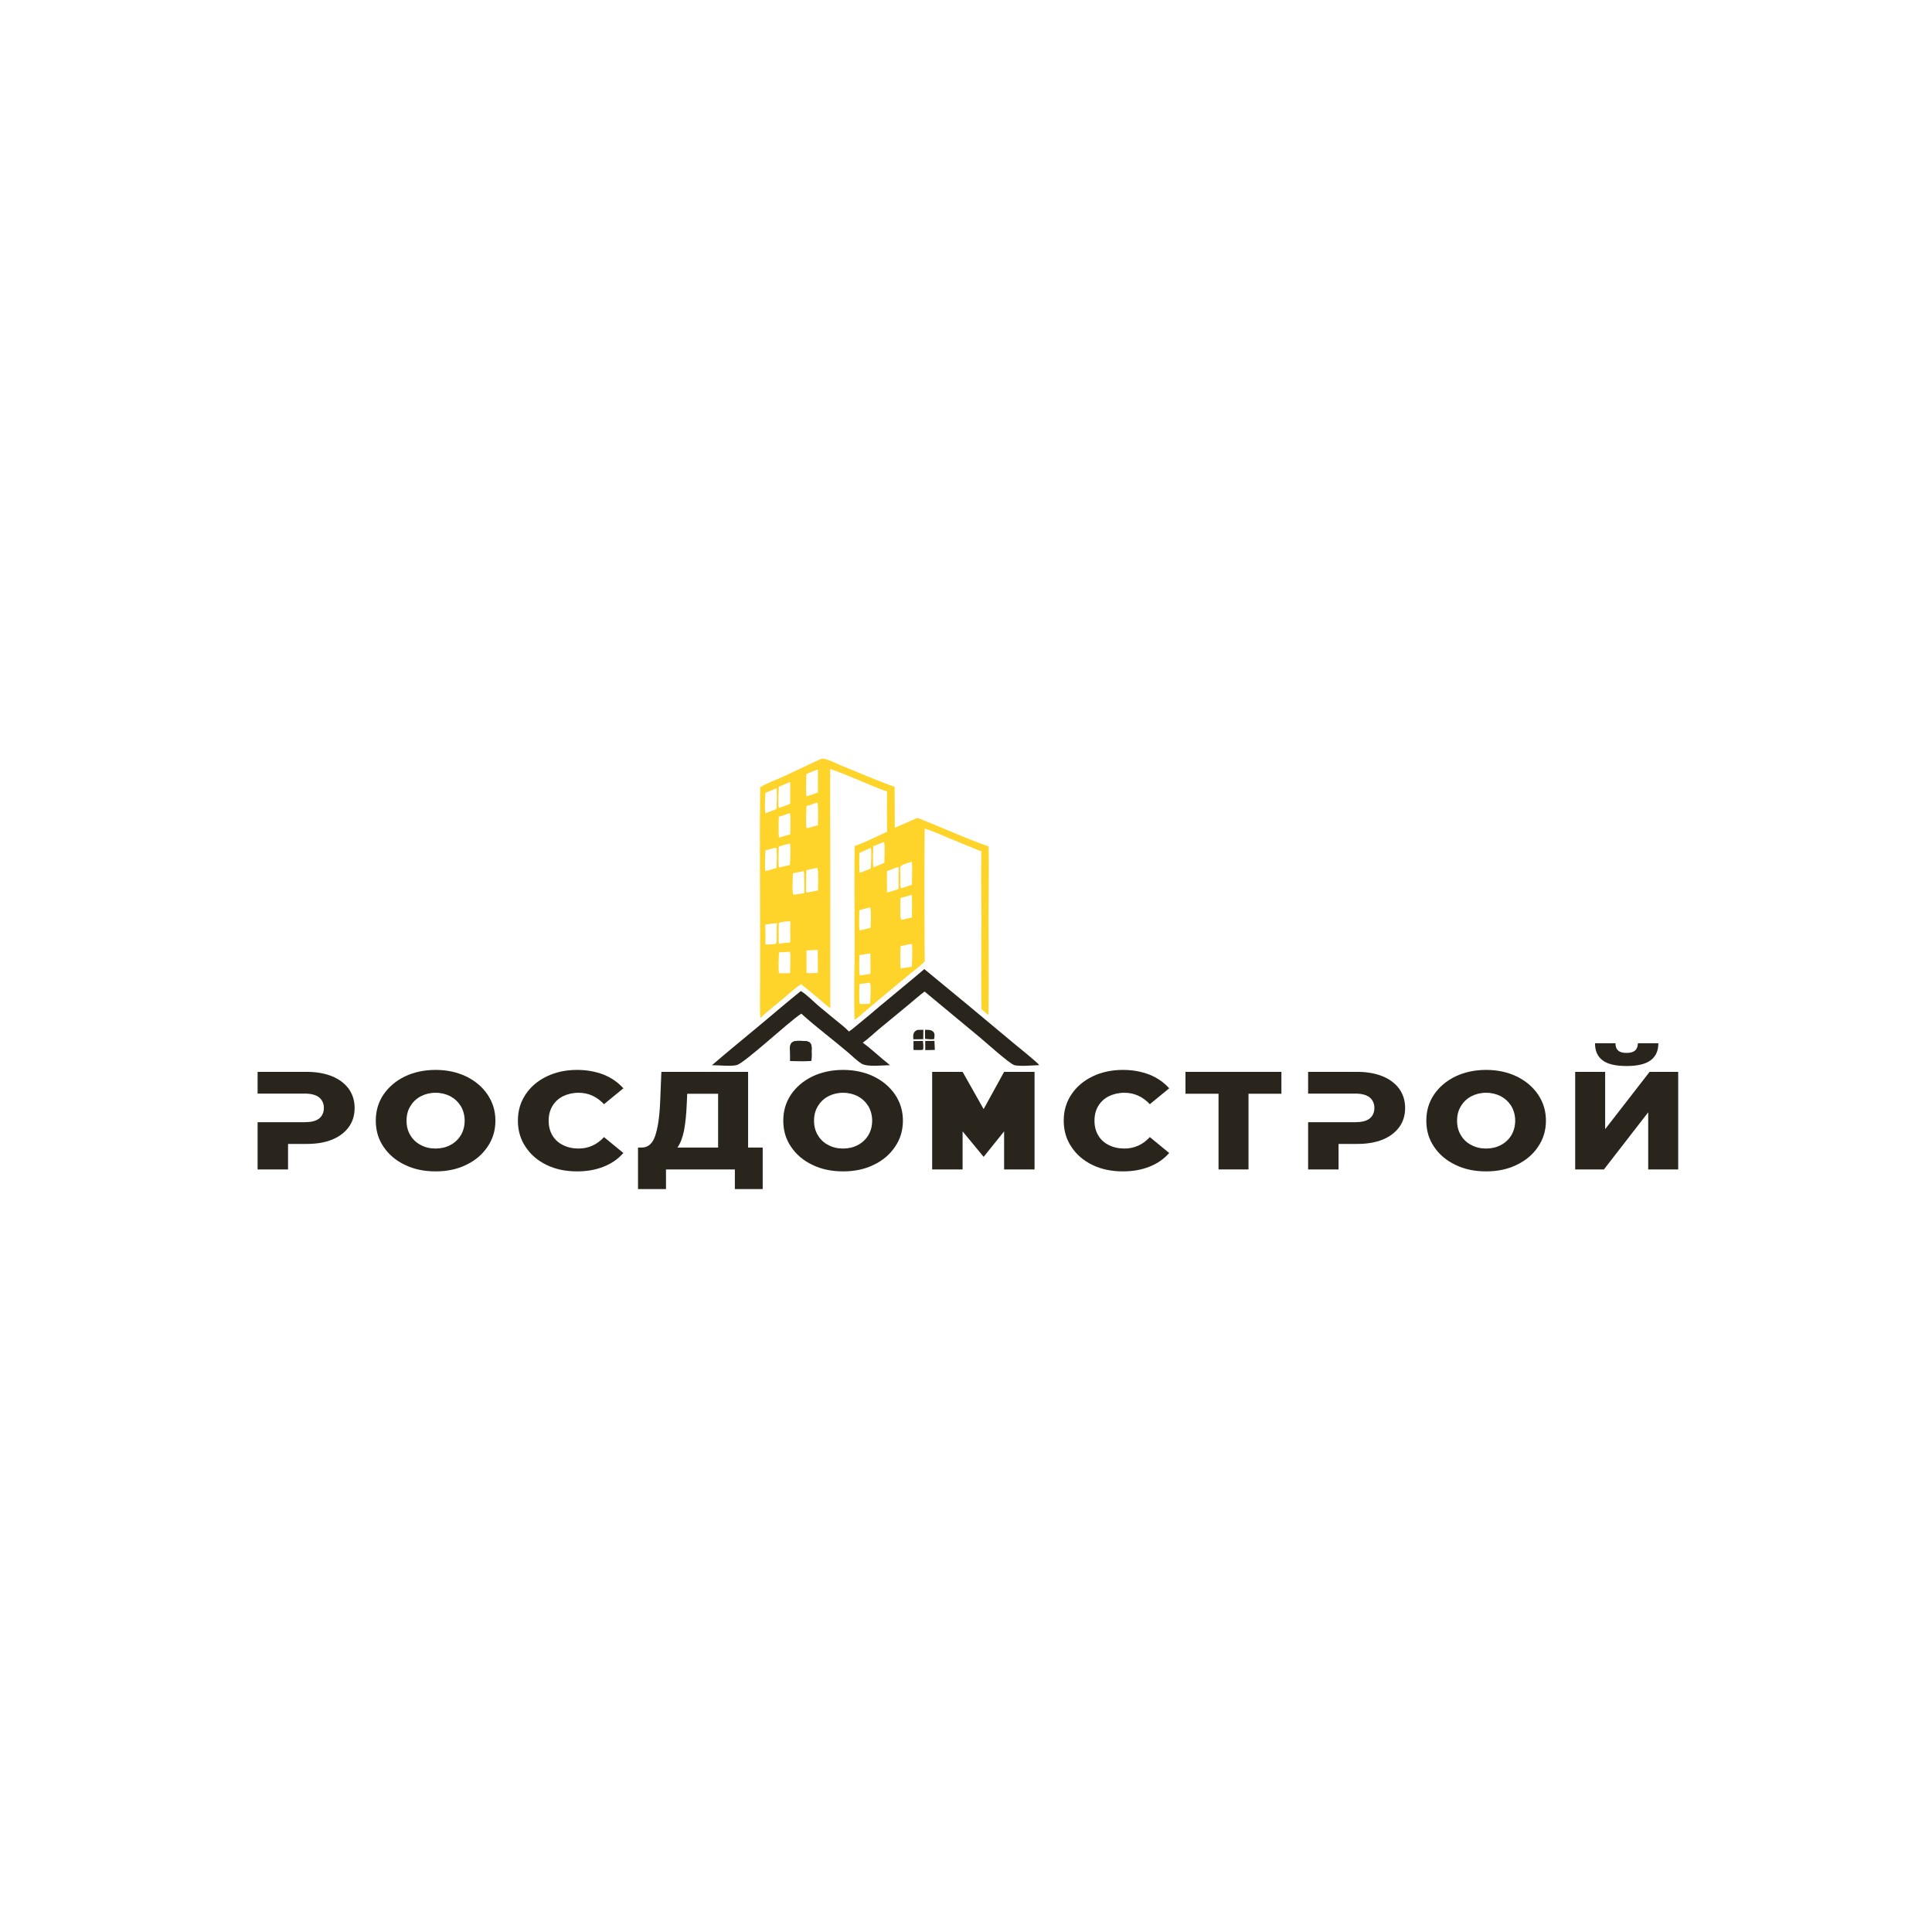 <?xml version="1.0" encoding="UTF-8"?> <svg xmlns="http://www.w3.org/2000/svg" width="300" height="300" viewBox="0 0 300 300" fill="none"><path d="M54.157 169.078C53.537 168.234 52.677 167.585 51.579 167.13C50.457 166.676 49.144 166.437 47.64 166.437H40V169.814H47.353C48.308 169.814 49.048 170.009 49.55 170.399C50.027 170.788 50.29 171.351 50.29 172.044C50.29 172.758 50.027 173.299 49.55 173.689C49.048 174.078 48.308 174.252 47.353 174.252H40V181.589H44.727V177.628H47.64C49.144 177.628 50.457 177.412 51.579 176.957C52.677 176.503 53.537 175.853 54.157 175.009C54.754 174.187 55.065 173.191 55.065 172.044C55.065 170.918 54.754 169.922 54.157 169.078Z" fill="#29251D"></path><path d="M62.866 180.875C64.274 181.568 65.874 181.892 67.641 181.892C69.407 181.892 70.983 181.568 72.391 180.875C73.8 180.204 74.898 179.273 75.71 178.061C76.522 176.871 76.927 175.529 76.927 174.013C76.927 172.52 76.522 171.178 75.71 169.966C74.898 168.775 73.8 167.844 72.391 167.152C70.983 166.481 69.407 166.134 67.641 166.134C65.874 166.134 64.274 166.481 62.866 167.152C61.457 167.844 60.359 168.775 59.547 169.966C58.736 171.178 58.353 172.52 58.353 174.013C58.353 175.529 58.736 176.871 59.547 178.061C60.359 179.273 61.457 180.204 62.866 180.875ZM69.932 177.801C69.24 178.169 68.476 178.343 67.641 178.343C66.781 178.343 66.017 178.169 65.349 177.801C64.656 177.455 64.107 176.936 63.725 176.286C63.319 175.637 63.128 174.879 63.128 174.013C63.128 173.169 63.319 172.412 63.725 171.762C64.107 171.113 64.656 170.593 65.349 170.225C66.017 169.879 66.781 169.684 67.641 169.684C68.476 169.684 69.24 169.879 69.932 170.225C70.601 170.593 71.15 171.113 71.556 171.762C71.938 172.412 72.153 173.169 72.153 174.013C72.153 174.879 71.938 175.637 71.556 176.286C71.15 176.936 70.601 177.455 69.932 177.801Z" fill="#29251D"></path><path d="M84.883 180.897C86.268 181.568 87.844 181.892 89.611 181.892C91.138 181.892 92.499 181.654 93.741 181.156C94.958 180.68 95.985 179.966 96.796 179.035L93.788 176.568C92.69 177.758 91.377 178.343 89.849 178.343C88.942 178.343 88.13 178.169 87.414 177.801C86.698 177.455 86.149 176.936 85.767 176.286C85.385 175.637 85.194 174.879 85.194 174.013C85.194 173.169 85.385 172.412 85.767 171.762C86.149 171.113 86.698 170.593 87.414 170.225C88.13 169.879 88.942 169.684 89.849 169.684C91.377 169.684 92.69 170.29 93.788 171.459L96.796 168.992C95.985 168.082 94.958 167.368 93.741 166.87C92.499 166.394 91.138 166.134 89.611 166.134C87.844 166.134 86.268 166.481 84.883 167.152C83.499 167.823 82.4 168.753 81.613 169.944C80.801 171.156 80.419 172.498 80.419 174.013C80.419 175.529 80.801 176.892 81.613 178.083C82.4 179.295 83.499 180.226 84.883 180.897Z" fill="#29251D"></path><path d="M118.432 178.191H116.164V166.437H102.699L102.508 171.113C102.412 173.407 102.15 175.139 101.744 176.351C101.338 177.563 100.646 178.191 99.667 178.191H99.07V184.642H103.415V181.589H114.11V184.642H118.432V178.191ZM106.208 175.594C106.423 174.468 106.566 173.104 106.638 171.481L106.71 169.836H111.508V178.191H105.182C105.635 177.585 105.969 176.719 106.208 175.594Z" fill="#29251D"></path><path d="M126.143 180.875C127.551 181.568 129.151 181.892 130.917 181.892C132.684 181.892 134.26 181.568 135.668 180.875C137.077 180.204 138.175 179.273 138.987 178.061C139.799 176.871 140.204 175.529 140.204 174.013C140.204 172.52 139.799 171.178 138.987 169.966C138.175 168.775 137.077 167.844 135.668 167.152C134.26 166.481 132.684 166.134 130.917 166.134C129.151 166.134 127.551 166.481 126.143 167.152C124.734 167.844 123.636 168.775 122.824 169.966C122.012 171.178 121.63 172.52 121.63 174.013C121.63 175.529 122.012 176.871 122.824 178.061C123.636 179.273 124.734 180.204 126.143 180.875ZM133.209 177.801C132.517 178.169 131.753 178.343 130.917 178.343C130.058 178.343 129.294 178.169 128.625 177.801C127.933 177.455 127.384 176.936 127.002 176.286C126.596 175.637 126.405 174.879 126.405 174.013C126.405 173.169 126.596 172.412 127.002 171.762C127.384 171.113 127.933 170.593 128.625 170.225C129.294 169.879 130.058 169.684 130.917 169.684C131.753 169.684 132.517 169.879 133.209 170.225C133.878 170.593 134.427 171.113 134.833 171.762C135.215 172.412 135.43 173.169 135.43 174.013C135.43 174.879 135.215 175.637 134.833 176.286C134.427 176.936 133.878 177.455 133.209 177.801Z" fill="#29251D"></path><path d="M160.645 166.437H155.918L152.739 172.222L149.472 166.437H144.745V181.589H149.472V175.68L152.739 179.637L155.918 175.68V181.589H160.645V166.437Z" fill="#29251D"></path><path d="M169.64 180.897C171.024 181.568 172.6 181.892 174.367 181.892C175.895 181.892 177.256 181.654 178.497 181.156C179.715 180.68 180.741 179.966 181.553 179.035L178.545 176.568C177.447 177.758 176.133 178.343 174.606 178.343C173.698 178.343 172.887 178.169 172.17 177.801C171.454 177.455 170.905 176.936 170.523 176.286C170.141 175.637 169.95 174.879 169.95 174.013C169.95 173.169 170.141 172.412 170.523 171.762C170.905 171.113 171.454 170.593 172.17 170.225C172.887 169.879 173.698 169.684 174.606 169.684C176.133 169.684 177.447 170.29 178.545 171.459L181.553 168.992C180.741 168.082 179.715 167.368 178.497 166.87C177.256 166.394 175.895 166.134 174.367 166.134C172.6 166.134 171.024 166.481 169.64 167.152C168.255 167.823 167.157 168.753 166.369 169.944C165.557 171.156 165.175 172.498 165.175 174.013C165.175 175.529 165.557 176.892 166.369 178.083C167.157 179.295 168.255 180.226 169.64 180.897Z" fill="#29251D"></path><path d="M198.977 169.836V166.437H184.08V169.836H189.213V181.589H193.868V169.836H198.977Z" fill="#29251D"></path><path d="M217.28 169.078C216.66 168.234 215.8 167.585 214.702 167.13C213.58 166.675 212.267 166.437 210.763 166.437H203.123V169.814H210.476C211.431 169.814 212.171 170.009 212.673 170.399C213.15 170.788 213.413 171.351 213.413 172.044C213.413 172.758 213.15 173.299 212.673 173.689C212.171 174.078 211.431 174.252 210.476 174.252H203.123V181.589H207.85V177.628H210.763C212.267 177.628 213.58 177.412 214.702 176.957C215.8 176.503 216.66 175.853 217.28 175.009C217.877 174.187 218.188 173.191 218.188 172.044C218.188 170.918 217.877 169.922 217.28 169.078Z" fill="#29251D"></path><path d="M225.991 180.875C227.4 181.568 228.999 181.892 230.766 181.892C232.533 181.892 234.108 181.568 235.517 180.875C236.926 180.204 238.024 179.273 238.835 178.061C239.647 176.871 240.053 175.529 240.053 174.013C240.053 172.52 239.647 171.178 238.835 169.966C238.024 168.775 236.926 167.844 235.517 167.152C234.108 166.481 232.533 166.134 230.766 166.134C228.999 166.134 227.4 166.481 225.991 167.152C224.583 167.844 223.484 168.775 222.673 169.966C221.861 171.178 221.479 172.52 221.479 174.013C221.479 175.529 221.861 176.871 222.673 178.061C223.484 179.273 224.583 180.204 225.991 180.875ZM233.058 177.801C232.366 178.169 231.602 178.343 230.766 178.343C229.907 178.343 229.143 178.169 228.474 177.801C227.782 177.455 227.233 176.936 226.851 176.286C226.445 175.637 226.254 174.879 226.254 174.013C226.254 173.169 226.445 172.412 226.851 171.762C227.233 171.113 227.782 170.593 228.474 170.225C229.143 169.879 229.907 169.684 230.766 169.684C231.602 169.684 232.366 169.879 233.058 170.225C233.726 170.593 234.276 171.113 234.681 171.762C235.063 172.412 235.278 173.169 235.278 174.013C235.278 174.879 235.063 175.637 234.681 176.286C234.276 176.936 233.726 177.455 233.058 177.801Z" fill="#29251D"></path><path d="M244.593 166.437V181.589H249.058L255.933 172.715V181.589H260.589V166.437H256.148L249.249 175.334V166.437H244.593ZM248.843 164.641C249.631 165.247 250.872 165.528 252.567 165.528C254.262 165.528 255.504 165.247 256.315 164.641C257.103 164.056 257.509 163.169 257.509 162H254.334C254.31 162.519 254.167 162.887 253.88 163.126C253.594 163.385 253.14 163.494 252.567 163.494C251.97 163.494 251.541 163.385 251.278 163.126C250.992 162.887 250.848 162.519 250.848 162H247.673C247.673 163.169 248.055 164.056 248.843 164.641Z" fill="#29251D"></path><g clip-path="url(#clip0_937_2984)"><path d="M143.635 159.902C143.832 159.901 144.031 159.905 144.228 159.924C144.493 159.948 144.787 160.034 144.952 160.245C145.203 160.565 145.107 160.988 145.048 161.349C144.612 161.433 144.085 161.346 143.644 161.31C143.624 160.841 143.633 160.371 143.635 159.902Z" fill="#29251D"></path><path d="M143.665 161.64L145.1 161.625C145.124 162.094 145.144 162.564 145.16 163.033C144.665 163.045 144.17 163.055 143.675 163.062L143.665 161.64Z" fill="#29251D"></path><path d="M141.846 161.65L143.319 161.64C143.338 161.966 143.46 162.756 143.298 163.022C142.814 163.074 142.324 163.046 141.838 163.033C141.851 162.571 141.859 162.112 141.846 161.65Z" fill="#29251D"></path><path d="M142.463 159.921C142.766 159.904 143.074 159.909 143.378 159.905L143.363 161.358L142.817 161.372L141.822 161.375C141.81 161.081 141.771 160.741 141.876 160.46C141.984 160.172 142.187 160.042 142.463 159.921Z" fill="#29251D"></path><path d="M122.659 163.053C122.669 162.663 122.645 162.192 122.96 161.894C123.365 161.511 124.34 161.629 124.871 161.652C125.179 161.665 125.551 161.694 125.775 161.922C126.072 162.224 126.033 162.677 126.039 163.06C126.052 163.522 126.087 164.009 126.018 164.468C126.017 164.601 126.042 164.648 125.946 164.748C124.897 164.829 123.761 164.781 122.705 164.759C122.637 164.638 122.678 164.387 122.679 164.245L122.659 163.053Z" fill="#29251D"></path><path d="M122.659 163.053C122.669 162.663 122.645 162.192 122.96 161.894C123.365 161.511 124.34 161.629 124.871 161.652C125.179 161.665 125.551 161.694 125.775 161.922C126.072 162.224 126.033 162.677 126.039 163.06C125.518 163.062 124.982 163.037 124.464 163.07C124.472 162.801 124.49 162.525 124.48 162.256C124.474 162.093 124.441 161.835 124.317 161.724C124.107 161.984 124.187 162.723 124.159 163.057C123.659 163.063 123.158 163.055 122.659 163.053Z" fill="#29251D"></path><path d="M143.525 150.48C148.156 154.277 152.763 158.098 157.347 161.946C157.902 162.41 161.18 165.036 161.375 165.392C160.549 165.428 158.139 165.625 157.458 165.373C156.643 165.07 153.025 161.812 152.108 161.049L143.571 153.968C142.717 154.592 141.921 155.321 141.105 155.992L136.385 159.886C135.59 160.551 134.812 161.31 133.966 161.91C135.449 162.981 136.755 164.281 138.206 165.398C137.116 165.413 134.7 165.703 133.816 165.177C133.113 164.759 132.361 163.998 131.729 163.462C129.325 161.415 126.763 159.509 124.424 157.399C122.528 158.604 115.649 165.055 114.404 165.383C113.506 165.62 111.58 165.392 110.551 165.407C112.968 163.318 115.448 161.305 117.903 159.259C120.051 157.469 122.173 155.64 124.357 153.889C125.28 154.435 126.347 155.56 127.195 156.273C128.004 156.953 128.819 157.626 129.64 158.292C130.39 158.899 131.156 159.482 131.825 160.172C132.353 159.814 132.851 159.377 133.345 158.976C134.449 158.072 135.543 157.157 136.627 156.231C138.918 154.305 141.253 152.426 143.525 150.48Z" fill="#29251D"></path><path d="M127.692 117.783C128.678 117.9 129.605 118.46 130.513 118.823C133.298 119.935 136.07 121.198 138.913 122.165L138.946 128.531C140.132 128.06 141.262 127.477 142.45 127.013C143.605 127.414 144.726 127.91 145.852 128.378C148.35 129.417 150.944 130.55 153.507 131.424C153.578 134.993 153.496 138.578 153.496 142.149C153.498 147.306 153.554 152.468 153.495 157.625C153.133 157.316 152.768 157.01 152.399 156.708C152.342 151.897 152.396 147.079 152.395 142.266C152.394 138.917 152.306 135.552 152.393 132.206L147.099 130.038C145.947 129.564 144.788 129.006 143.58 128.675C143.531 135.55 143.533 142.424 143.587 149.299C142.996 149.917 142.26 150.444 141.593 150.99L138.382 153.645L134.676 156.738C134.033 157.279 133.392 157.915 132.684 158.372C132.642 156.334 132.63 154.295 132.648 152.257C132.788 145.306 132.606 138.346 132.703 131.394C134.422 130.754 136.088 129.913 137.753 129.154C137.7 127.073 137.741 124.982 137.739 122.899C136.772 122.587 135.821 122.169 134.884 121.784C132.907 120.971 130.938 120.106 128.92 119.391C128.878 123.162 128.927 126.938 128.931 130.709L128.933 156.563C128.412 156.202 127.929 155.742 127.445 155.335C126.437 154.489 125.435 153.637 124.398 152.823C123.42 153.442 122.577 154.264 121.696 154.999C120.474 156.019 119.211 156.991 118.051 158.077C117.974 156.271 118.021 154.454 118.027 152.646L118.03 144.539C118.026 137.108 117.95 129.667 118.042 122.236C119.278 121.507 120.724 121.012 122.035 120.403L125.74 118.655C126.383 118.357 127.024 118.026 127.692 117.783ZM139.78 134.899C139.663 135.077 139.599 135.26 139.53 135.458C139.518 136.099 139.512 136.74 139.513 137.381L139.778 137.471C139.796 137.624 139.867 137.787 139.914 137.935C140.486 137.771 141.049 137.572 141.612 137.385C141.594 136.196 141.692 135.006 141.601 133.818C141.091 133.976 140.342 134.123 139.922 134.451C139.769 134.57 139.795 134.728 139.78 134.899ZM118.808 143.581C118.891 144.606 118.858 145.65 118.856 146.677C119.277 146.652 119.697 146.631 120.119 146.614C120.28 146.637 120.457 146.646 120.62 146.64C120.762 146.635 120.97 146.637 121.067 146.539L120.96 146.488C120.878 146.145 120.921 145.74 120.921 145.387C120.888 144.757 120.942 144.123 120.917 143.491L120.622 143.349C120.013 143.395 119.408 143.473 118.808 143.581ZM126.903 119.504C126.331 119.719 125.766 119.948 125.206 120.189C125.185 121.321 125.122 122.482 125.197 123.612L125.277 123.64C125.862 123.464 126.44 123.27 127.013 123.058L127.009 120.763C127.01 120.364 127.044 119.936 126.998 119.54L126.903 119.504ZM126.899 134.751L125.201 135.13C125.2 135.591 125.124 138.329 125.193 138.538C125.202 138.564 125.233 138.576 125.252 138.595L125.314 138.594C125.883 138.494 126.456 138.402 127.019 138.274C127.019 137.501 127.128 135.397 126.938 134.778L126.899 134.751ZM141.522 146.584C140.954 146.654 140.398 146.789 139.841 146.915C139.827 148.044 139.744 149.228 139.842 150.351C139.875 150.356 139.933 150.37 139.964 150.365L141.596 150.101C141.634 148.949 141.693 147.792 141.624 146.64L141.564 146.582L141.522 146.584ZM126.803 124.635C126.286 124.819 125.764 125.03 125.227 125.149C125.21 125.788 125.067 128.04 125.253 128.54C125.292 128.56 125.339 128.594 125.383 128.598C125.918 128.449 126.46 128.272 127.005 128.163C127.006 127.486 127.123 125.14 126.923 124.654L126.803 124.635ZM126.288 147.53L125.234 147.578C125.217 148.748 125.218 149.918 125.236 151.087C125.53 151.102 125.824 151.121 126.117 151.11L126.999 151.064L126.976 147.5L126.288 147.53ZM141.47 138.981C140.923 139.128 140.377 139.281 139.833 139.44C139.829 139.939 139.712 142.461 139.917 142.772L140.069 142.817L141.598 142.471C141.613 141.321 141.649 140.174 141.602 139.025C141.542 138.987 141.546 138.975 141.47 138.981ZM137.731 135.255C137.709 136.372 137.712 137.489 137.741 138.605C138.349 138.436 138.951 138.246 139.545 138.037L139.513 137.381C139.512 136.74 139.518 136.099 139.53 135.458C139.517 135.171 139.507 134.885 139.51 134.597C138.921 134.815 138.331 135.072 137.731 135.255ZM122.623 121.439L120.927 122.178C120.909 123.224 120.788 124.387 120.913 125.425L120.979 125.441C121.576 125.263 122.13 125.018 122.709 124.799L122.713 121.494C122.689 121.478 122.651 121.445 122.623 121.439ZM124.728 135.27L123.117 135.609C123.108 136.253 122.97 138.423 123.164 138.889C123.227 138.908 123.264 138.921 123.332 138.916C123.856 138.848 124.378 138.779 124.899 138.687C124.882 138.288 124.917 135.377 124.811 135.256L124.728 135.27ZM122.649 130.986C122.067 131.095 121.49 131.278 120.93 131.462C120.923 131.935 120.816 134.47 120.971 134.699C121.533 134.57 122.096 134.428 122.662 134.318C122.684 133.811 122.836 131.276 122.649 130.986ZM120.917 143.491C120.942 144.123 120.888 144.757 120.921 145.387C120.921 145.74 120.878 146.145 120.96 146.488L121.067 146.539C121.587 146.407 122.185 146.394 122.722 146.339L122.715 143.038C122.198 143.085 121.429 143.08 120.966 143.317L120.917 143.491ZM122.6 126.261C122.052 126.452 121.496 126.677 120.935 126.827C120.922 127.318 120.823 129.785 121.002 130.057C121.57 129.885 122.139 129.695 122.714 129.547C122.712 129.024 122.808 126.56 122.666 126.273L122.6 126.261ZM122.585 147.792C122.042 147.827 121.499 147.858 120.956 147.885C120.948 148.471 120.815 150.709 120.979 151.103L121.102 151.121L122.694 151.117C122.694 150.474 122.783 148.254 122.675 147.807L122.585 147.792ZM137.174 130.751C136.659 130.975 136.137 131.233 135.593 131.388C135.589 131.956 135.472 134.287 135.645 134.653L135.736 134.638C136.263 134.421 136.789 134.19 137.323 133.99C137.331 133.461 137.451 131.076 137.263 130.761L137.174 130.751ZM135.183 131.652C134.61 131.917 134.038 132.207 133.448 132.435C133.447 132.879 133.357 135.296 133.516 135.505L133.542 135.514C134.122 135.328 134.684 135.104 135.23 134.842C135.244 134.147 135.381 132.245 135.217 131.674L135.183 131.652ZM120.567 122.408L118.846 123.116C118.828 123.591 118.68 126.031 118.876 126.282C119.445 126.068 120.019 125.862 120.572 125.613C120.586 125.108 120.725 122.674 120.567 122.408ZM120.324 131.654L118.849 132.039C118.835 132.482 118.713 135.044 118.858 135.242L119.092 135.202C119.597 135.069 120.093 134.93 120.586 134.762C120.599 133.762 120.699 132.678 120.555 131.687C120.462 131.623 120.434 131.643 120.324 131.654ZM134.959 140.916C134.455 141.058 133.94 141.187 133.442 141.349C133.439 141.957 133.331 144.001 133.484 144.444C133.585 144.462 133.641 144.462 133.74 144.436L135.191 144.064C135.178 143.379 135.332 141.442 135.118 140.928C135.062 140.919 135.016 140.908 134.959 140.916ZM135.057 148.047C134.523 148.136 133.984 148.246 133.447 148.31C133.446 148.771 133.362 151.195 133.51 151.428L133.56 151.448C134.096 151.38 134.641 151.326 135.169 151.213C135.166 150.177 135.178 149.139 135.148 148.104C135.113 148.072 135.107 148.052 135.057 148.047ZM135.004 152.604C134.488 152.67 133.97 152.748 133.451 152.798C133.45 153.524 133.344 155.274 133.501 155.876L133.603 155.908C134.101 155.895 134.611 155.902 135.105 155.846C135.149 155.296 135.291 152.985 135.098 152.607L135.004 152.604Z" fill="#FED42B"></path><path d="M120.596 145.4L120.922 145.387C120.922 145.739 120.879 146.145 120.961 146.488L121.068 146.539C120.971 146.637 120.763 146.635 120.621 146.64C120.458 146.646 120.281 146.637 120.12 146.614L120.436 146.568C120.706 146.306 120.585 145.749 120.596 145.4Z" fill="#FED42B"></path><path d="M120.622 143.349L120.916 143.491C120.941 144.123 120.888 144.757 120.92 145.387L120.594 145.4C120.629 144.72 120.614 144.031 120.622 143.349Z" fill="#FED42B"></path><path d="M139.782 134.898C139.795 135.754 139.824 136.616 139.779 137.471L139.514 137.381C139.513 136.74 139.519 136.099 139.531 135.458C139.6 135.26 139.664 135.076 139.782 134.898Z" fill="#FED42B"></path></g><defs><clipPath id="clip0_937_2984"><rect width="52" height="56" fill="white" transform="translate(110.588 116)"></rect></clipPath></defs></svg> 
